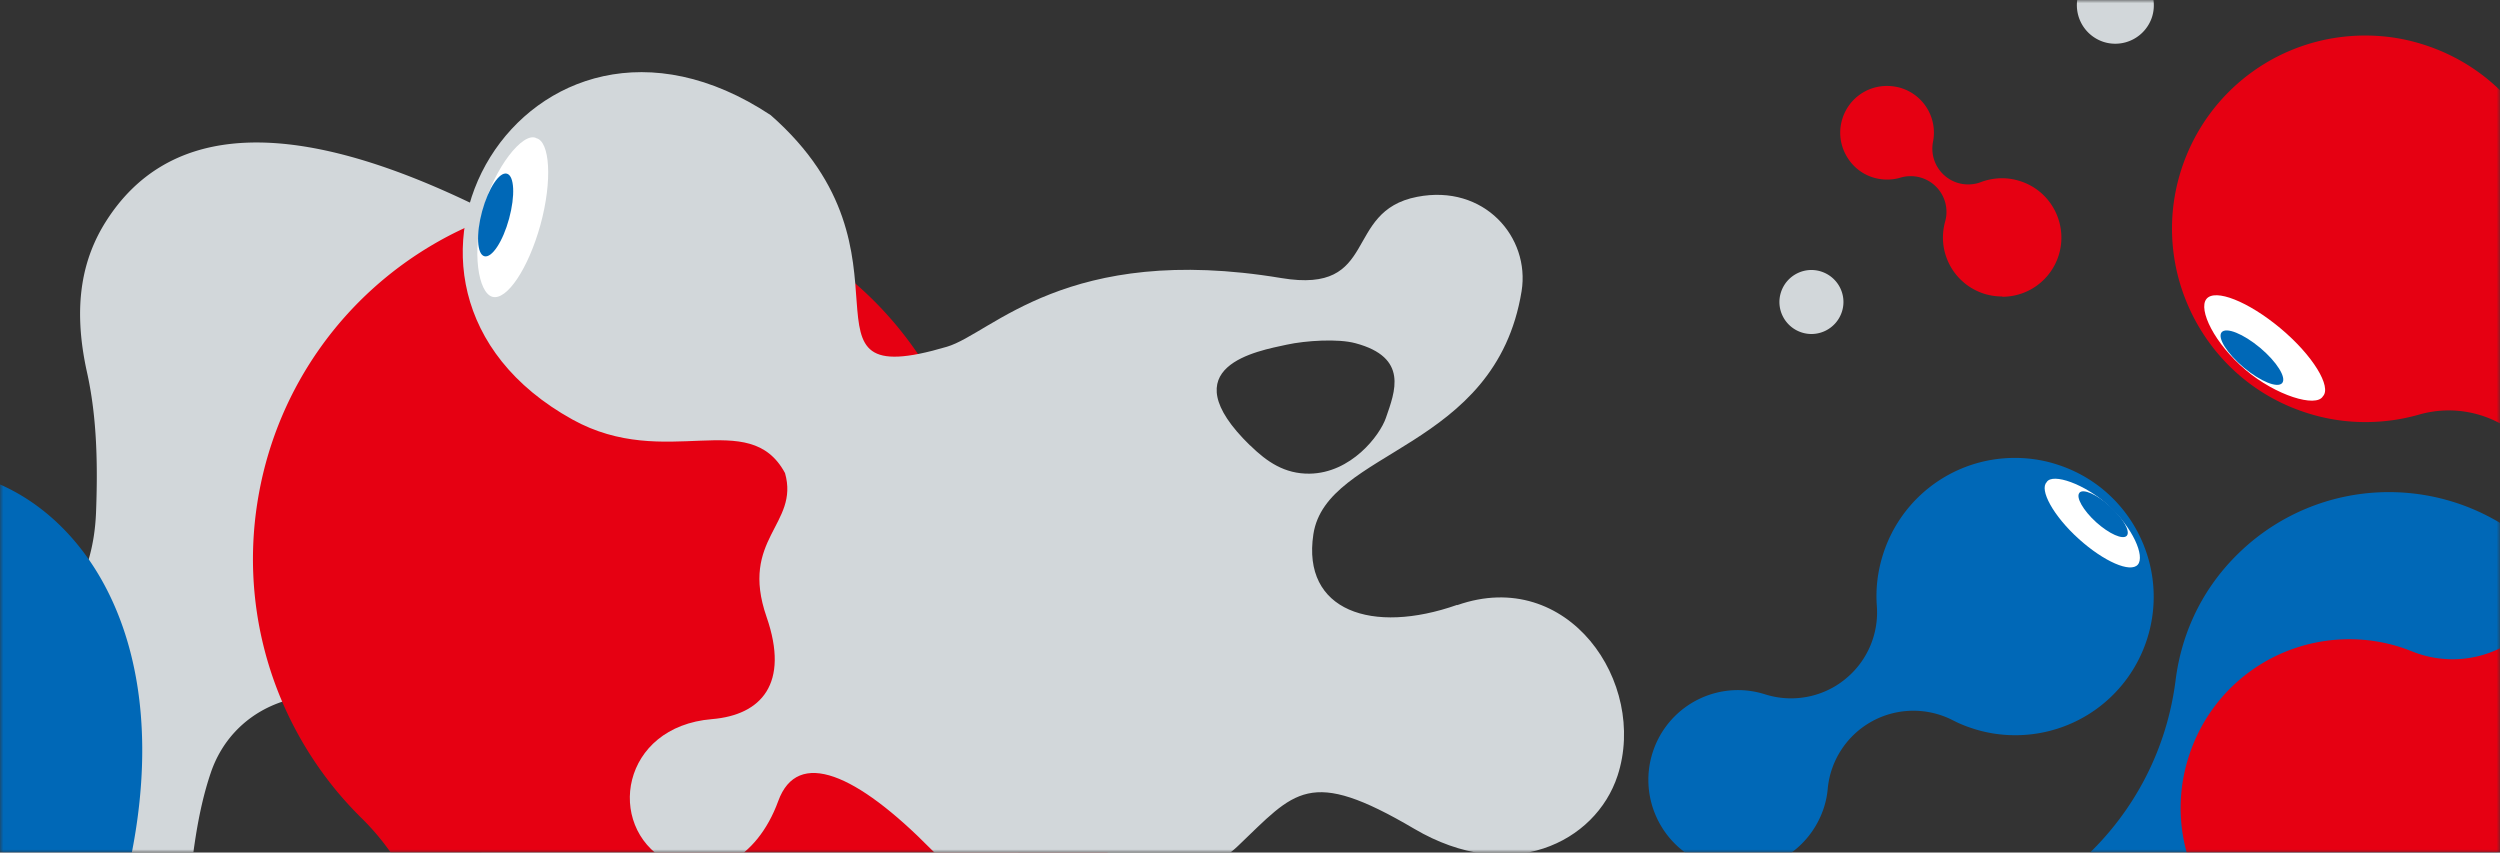 <svg width="390" height="133" fill="none" xmlns="http://www.w3.org/2000/svg"><rect width="100%" height="100%" fill="#333333" stroke="none"/><mask id="a" style="mask-type:alpha" maskUnits="userSpaceOnUse" x="0" y="0" width="390" height="133"><path fill="#D9D9D9" d="M0 0h390v133H0z"/></mask><g mask="url(#a)"><path d="M162.972 271.007c-4.831-13.408-2.301-24.814 7.844-34.634 2.462-2.392 5.153-4.623 7.592-7.015-1.426-10.51-.161-32.219 1.725-27.965a37.964 37.964 0 0 0 3.29 5.911c-4.302-15.593-20.52-32.611-35.772-44.616-19.784-15.592-32.252-28.379-5.843-24.446 15.827 2.369 18.518-6.209 18.817-12.189.553-11.039-6.74-46.685-56.131-76.628C86.62 38.594 35.895 3.982 16.525 34.546c-3.565 5.634-5.314 12.902-2.944 23.572 1.564 7.038 1.679 14.535 1.403 21.78-.437 11.176-5.82 18.926-16.655 23.595-9.892 4.254-19.6 9.475-28.388 15.661-11.203 7.888-23.189 35.14-5.475 53.929 2.968 3.151 5.728 6.647 9.133 9.268 10.789 8.21 22.843 12.557 35.979 6.785 12.652-5.543 19.37-15.731 19.278-29.966-.046-6.118-.208-12.281.414-18.352.713-6.831 1.426-13.822 3.611-20.261 3.336-9.843 13.803-14.213 23.718-11.062 7.016 2.231 11.755 7.037 15.137 13.362 5.567 10.463 4.118 20.927.23 31.529-2.715 7.405-5.613 14.834-7.384 22.469-4.141 17.777 2.484 33.438 20.152 37.946 6.855 1.748 14.01 2.369 21.026 3.357 14.562 2.024 19.853 5.221 16.08 19.387-.506 1.886-1.265 3.749-2.025 5.543-5.291 12.258-26.386 16.535-19.944 27.735 13.756 23.986 140.212 52.089 63.124.207m-38.809-13.546c-1.403.736-3.519 1.288-4.854.483-1.334-.805-1.84-2.208-1.426-4.599.483-2.875 1.679-5.612 2.577-8.44 2.3-7.291 4.577-14.604 6.993-22.308 10.49 9.199 8.443 28.77-3.267 34.864" fill="#D2D7DA"/><path d="M-38.085 100.134c9.317-48.502 75.754-29.253 56.936 40.223C5.05 191.319-5.465 195.758-27.18 152.293c-7.407-14.811-14.976-30.909-10.904-52.159zM269.09 181.432c6.234 4.162 6.625 6.094 24.431 7.405 4.509.322 9.133 1.863 13.25 3.841 8.972-7.176 20.705-9.935 32.069-6.486 14.355 4.37 14.792 12.189 31.332 21.572 18.542 10.51 34.852 6.071 50.311-.92 12.951-5.864 26.225.621 28.157 12.58 2.255 13.982 7.546 19.87 10.26 22.744 7.96 8.509 19.209 13.385 30.895 13.385 10.766 0 21.003-4.025 28.848-11.361 17.023-15.914 17.92-42.706 2.024-59.725-1.61-1.724-3.496-3.38-5.567-4.944a45.73 45.73 0 0 1-18.242-40.66 45.662 45.662 0 0 1 25.098-36.819A44.913 44.913 0 0 0 532.4 94.8c8.718-8.141 13.526-18.766 13.94-30.725.415-11.959-3.68-22.882-11.824-31.575-8.305-8.878-20.037-13.96-32.229-13.96-11.226 0-21.9 4.209-30.09 11.844a43.527 43.527 0 0 0-12.883 22.606 45.697 45.697 0 0 1-26.869 32.266 45.636 45.636 0 0 1-17.713 3.565 45.716 45.716 0 0 1-24.155-6.9 33.7 33.7 0 0 0-17.875-5.151 33.564 33.564 0 0 0-22.958 9.038c-7.316 6.83-9.662 14.81-10.352 20.307-2.899 22.974-22.476 39.923-45.25 39.923a42.78 42.78 0 0 1-3.819-.16 34.284 34.284 0 0 0-2.737-.138 33.576 33.576 0 0 0-14.723 3.403c-5.015 2.622-7.868 5.796-10.007 11.384 0 0-.391 16.443 6.257 20.882m217.807-43.397a37.522 37.522 0 0 1-20.267 30.541l-.759.414a37.668 37.668 0 0 1-17.967 4.577 37.576 37.576 0 0 1-35.634-49.491l.276-.897c3.658-11.637 12.722-20.79 24.339-24.516a37.437 37.437 0 0 1 11.502-1.816 37.647 37.647 0 0 1 22.568 7.52c.184.138.345.253.506.391 10.559 7.658 16.425 20.238 15.436 33.254" fill="#0068B7"/><path d="M271.187 135.712c-1.472 0-2.921-.23-4.325-.69-7.361-2.369-11.41-10.303-9.04-17.662a13.98 13.98 0 0 1 13.342-9.705c1.403 0 2.83.23 4.21.667a13.37 13.37 0 0 0 4.026.621c2.99 0 5.935-.989 8.327-2.898a13.394 13.394 0 0 0 5.061-11.499c-.207-2.76.138-5.496.99-8.141a21.54 21.54 0 0 1 20.566-14.971c2.254 0 4.486.345 6.648 1.058 11.341 3.656 17.598 15.868 13.941 27.229a21.542 21.542 0 0 1-20.566 14.971c-2.255 0-4.486-.345-6.649-1.058a19.806 19.806 0 0 1-3.151-1.311 13.485 13.485 0 0 0-6.073-1.449 13.39 13.39 0 0 0-6.465 1.656 13.428 13.428 0 0 0-6.901 10.487 13.302 13.302 0 0 1-.598 2.967c-1.887 5.818-7.247 9.728-13.343 9.728z" fill="#0068B7"/><path d="M366.54 152.382a26.29 26.29 0 0 1-8.097-1.287c-6.671-2.162-12.123-6.808-15.344-13.063-3.221-6.278-3.796-13.408-1.633-20.077 3.519-10.924 13.595-18.237 25.051-18.237 2.738 0 5.476.437 8.098 1.288.483.161 1.035.368 1.748.644a16.868 16.868 0 0 0 6.235 1.196c3.841 0 7.637-1.311 10.697-3.841 4.739-3.91 6.188-9.567 6.188-16.351 0-4.6-3.313-12.304-7.523-15.363a16.803 16.803 0 0 0-14.561-2.621 30.352 30.352 0 0 1-8.397 1.173 29.61 29.61 0 0 1-9.271-1.472c-15.827-5.106-24.546-22.147-19.439-37.946 4.049-12.488 15.574-20.882 28.687-20.882 3.152 0 6.257.483 9.271 1.472 7.66 2.484 13.894 7.796 17.575 14.948 3.451 6.715 4.233 14.12 2.324 21.411a16.797 16.797 0 0 0 2.921 14.534 16.729 16.729 0 0 0 13.297 6.555 15.457 15.457 0 0 1 13.826 8.463c1.909 3.748 2.254 7.842.943 11.844-1.289 4.001-3.957 7.129-7.707 9.06a15.448 15.448 0 0 1-7.062 1.702c-1.15 0-2.347-.138-3.52-.413a17.29 17.29 0 0 0-3.727-.415 16.818 16.818 0 0 0-12.583 5.658c-4.072 4.599-5.291 11.062-3.221 16.834 2.002 5.497 2.094 11.361.276 16.972a26.263 26.263 0 0 1-25.052 18.237M312.343 46.249a9.35 9.35 0 0 1-2.853-.437 9.226 9.226 0 0 1-5.383-4.577c-1.058-2.093-1.288-4.392-.667-6.669a5.551 5.551 0 0 0-1.449-5.474 5.554 5.554 0 0 0-3.934-1.61c-.529 0-1.058.07-1.587.23-.69.208-1.38.3-2.071.3a7.552 7.552 0 0 1-2.254-.345c-1.863-.598-3.359-1.886-4.256-3.634a7.222 7.222 0 0 1-.46-5.565 7.263 7.263 0 0 1 6.947-5.06c.76 0 1.519.115 2.255.345a7.287 7.287 0 0 1 4.923 8.348 5.577 5.577 0 0 0 1.886 5.359 5.547 5.547 0 0 0 3.612 1.31c.667 0 1.334-.114 1.978-.367a9.468 9.468 0 0 1 3.29-.598c.966 0 1.932.16 2.853.46 4.853 1.563 7.522 6.784 5.958 11.636a9.219 9.219 0 0 1-8.788 6.394" fill="#E60012"/><path d="M335.711 2.67a6.027 6.027 0 0 0-3.865-7.566 6.03 6.03 0 0 0-7.568 3.864 6.027 6.027 0 0 0 3.865 7.566 6.03 6.03 0 0 0 7.568-3.864zM287.335 48.641c.851-2.621-.599-5.427-3.221-6.278-2.623-.851-5.429.598-6.28 3.22-.851 2.621.598 5.427 3.22 6.278 2.623.85 5.429-.598 6.281-3.22z" fill="#D2D7DA"/><path d="M362.376 61.821c-1.058 1.817-7.361-.138-12.008-4.07-4.946-4.163-7.477-9.476-6.166-11.108 1.335-1.68 6.534.39 11.526 4.553 5.153 4.3 8.028 9.176 6.648 10.625z" fill="#fff"/><path d="M356.026 59.75c-.713.85-3.382-.23-6.004-2.415-2.6-2.185-4.141-4.646-3.451-5.496.713-.851 3.382.23 6.004 2.414 2.6 2.185 4.141 4.646 3.451 5.497z" fill="#0068B7"/><path d="M319.283 75.203c.92-1.472 5.958.3 9.616 3.634 3.864 3.541 5.728 7.934 4.601 9.245-1.151 1.334-5.291-.483-9.202-4.002-4.026-3.633-6.188-7.704-5.015-8.854" fill="#fff"/><path d="M324.394 76.861c.599-.667 2.738.276 4.785 2.139 2.025 1.84 3.198 3.91 2.6 4.577-.598.666-2.738-.276-4.785-2.116-2.024-1.84-3.198-3.91-2.6-4.577" fill="#0068B7"/><path d="M253.704 282.597c-14.332-14.166-34.875-7.75-52.106-19.111-6.602-4.346-11.64-11.015-14.423-18.857-5.636-15.961-.207-33.738 13.411-43.811 7.293-5.381 12.193-13.269 13.826-22.192 1.955-10.648-.989-21.503-8.075-29.759-5.475-6.371-13.089-10.579-21.463-11.89-20.566-3.22-34.875-22.193-32.298-42.845 1.955-15.707-2.554-31.115-12.722-43.35-10.766-12.947-26.708-20.376-43.731-20.376-9.731 0-19.324 2.507-27.744 7.267C53.633 46 43.442 60.326 40.406 76.907c-3.06 16.605 1.403 33.6 12.215 46.616a58.373 58.373 0 0 0 3.842 4.163c9.547 9.429 13.527 23.135 10.49 36.198a38.514 38.514 0 0 1-25.397 27.827 26.93 26.93 0 0 0-5.176 2.323 28.508 28.508 0 0 0-13.757 19.479 28.45 28.45 0 0 0 5.936 23.089c5.383 6.601 13.434 10.395 22.06 10.395 4.97 0 9.847-1.288 14.08-3.748a29.636 29.636 0 0 0 2.53-1.656 38.566 38.566 0 0 1 29.699-6.738c5.958 1.103 11.594 3.449 16.218 7.152 7.293 5.864 14.723 15.293 18.358 23.411 3.75 8.348 4.279 17.961 1.426 26.976a38.578 38.578 0 0 1-28.618 26.103 35.422 35.422 0 0 0-9.362 3.449c-9.57 5.198-16.173 14.305-18.128 24.953-1.955 10.648.99 21.502 8.075 29.758 6.74 7.843 16.609 12.35 27.076 12.35a35.352 35.352 0 0 0 16.885-4.277c9.478-5.152 16.057-14.167 18.082-24.723a38.563 38.563 0 0 1 23.142-28.402 38.634 38.634 0 0 1 14.723-2.92 38.734 38.734 0 0 1 21.739 6.692c5.936 4.047 12.929 6.209 20.198 6.209a35.353 35.353 0 0 0 16.886-4.277c9.57-5.198 16.172-14.305 18.127-24.953 1.956-10.648-.345-22.1-8.074-29.759m-132.966-69.498c-13.596 7.865-31.218 4.622-41.132-7.543-12.584-15.455-8.374-38.452 8.902-48.433 13.596-7.865 31.217-4.623 41.132 7.543 12.584 15.454 8.374 38.452-8.902 48.433z" fill="#E60012"/><path d="M227.316 94.362c-13.25 4.669-24.247.943-22.429-11.016 2.024-13.292 28.433-12.993 32.482-37.923 1.357-8.417-5.843-16.742-16.287-14.718-11.686 2.254-5.774 15.247-21.21 12.672-33.449-5.566-45.158 8.647-52.151 10.716-25.788 7.636-2.6-14.281-27.491-36.129-37.865-25.067-68.507 26.7-30.918 47.49 14.585 8.072 27.537-2.07 33.15 8.348 2.277 8.026-7.132 10.211-2.876 22.446 3.612 10.418-.828 15.293-8.512 15.937-14.24 1.173-16.609 16.627-7.154 22.055 6.579 3.771 14.148-.115 17.483-9.268 3.014-8.302 12.239-4.278 23.879 7.543 10.145 10.326 38.05 8.785 47.827-.529 8.948-8.532 11.042-12.396 27.513-2.691 14.884 8.762 28.295 2.185 31.723-8.302 4.716-14.465-7.729-32.68-25.029-26.585m-32.298-24.906c-12.745-12.419 1.311-14.765 5.705-15.73 2.968-.645 8.006-.966 10.72-.23 8.351 2.23 6.165 7.566 4.762 11.636-.943 2.76-5.429 8.624-11.916 8.716-3.865.046-6.626-1.817-9.271-4.415" fill="#D2D7DA"/><path d="M83.63 21.528c-2.094-.966-6.51 4.669-8.236 11.062-1.817 6.761-.782 13.063 1.403 13.707 2.255.644 5.614-4.393 7.5-11.177 1.932-7.014 1.472-13.132-.667-13.569" fill="#fff"/><path d="M79.075 27.092c-1.173-.322-2.898 2.3-3.864 5.865-.967 3.564-.806 6.692.345 7.014 1.173.322 2.898-2.3 3.864-5.865.967-3.564.829-6.692-.345-7.014z" fill="#0068B7"/></g></svg>